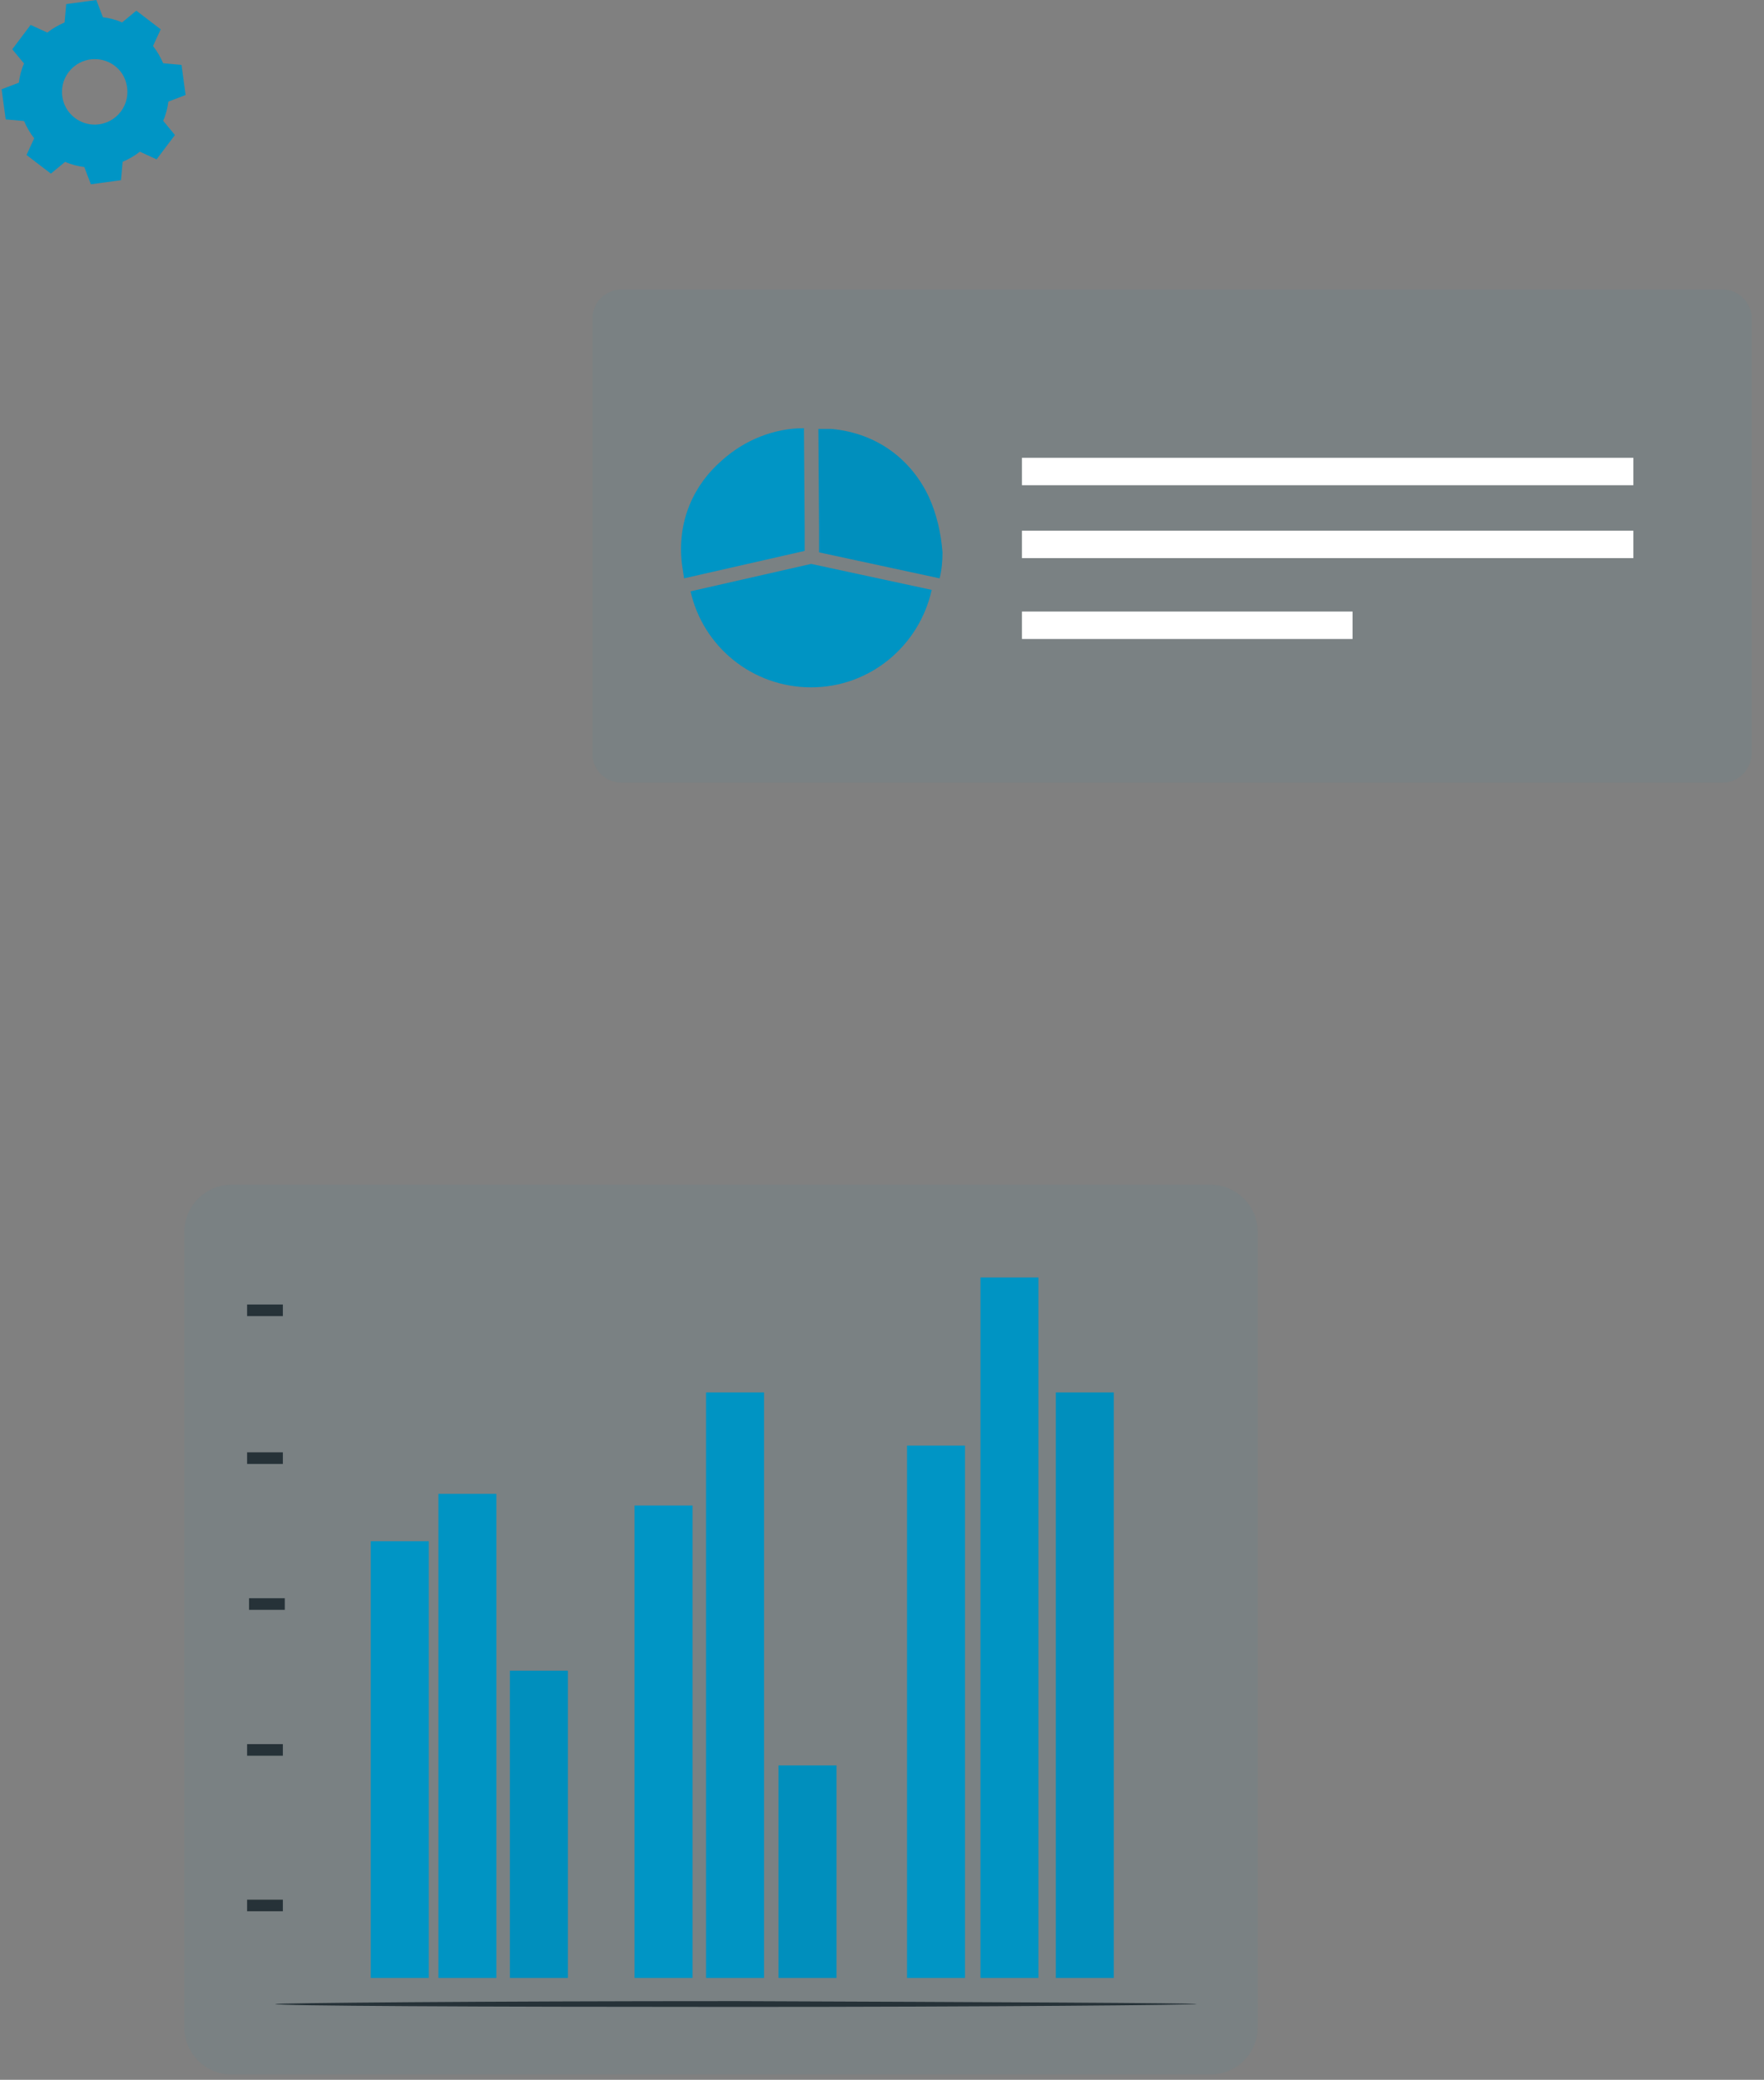 <?xml version="1.0" encoding="UTF-8"?> <svg xmlns="http://www.w3.org/2000/svg" width="134" height="158" viewBox="0 0 134 158" fill="none"><rect x="0" y="0" width="134" height="158" fill="#808080" stroke="none"/> <path opacity="0.05" d="M130.877 59.455H47.194C45.987 59.455 45 58.468 45 57.261V24.194C45 22.987 45.987 22 47.194 22H130.877C132.083 22 133.07 22.987 133.07 24.194V57.261C133.015 58.468 132.083 59.455 130.877 59.455Z" fill="#0095C5"></path> <path d="M61.123 40.097L61.068 32.529C58.819 32.529 56.571 33.406 54.816 34.997C52.732 36.806 51.416 39.548 51.8 42.839C51.855 43.222 51.91 43.551 51.965 43.935L61.123 41.851V40.097Z" fill="#0095C5"></path> <path d="M70.554 37.739C69.293 35.051 66.771 32.913 63.151 32.584C63.042 32.584 62.932 32.584 62.877 32.584C62.822 32.584 62.767 32.584 62.713 32.584C62.548 32.584 62.329 32.584 62.164 32.584L62.219 40.151V41.961L71.377 43.935C71.541 43.277 71.596 42.619 71.596 41.961C71.487 40.535 71.158 39.055 70.554 37.739Z" fill="#0095C5"></path> <g opacity="0.2"> <path opacity="0.2" d="M70.554 37.739C69.293 35.051 66.771 32.913 63.151 32.584C63.042 32.584 62.932 32.584 62.877 32.584C62.822 32.584 62.767 32.584 62.713 32.584C62.548 32.584 62.329 32.584 62.164 32.584L62.219 40.151V41.961L71.377 43.935C71.541 43.277 71.596 42.619 71.596 41.961C71.487 40.535 71.158 39.055 70.554 37.739Z" fill="black"></path> </g> <path d="M61.616 42.839L52.458 44.922C53.39 49.09 57.119 52.216 61.616 52.216C66.113 52.216 69.842 49.035 70.774 44.813L61.616 42.839Z" fill="#0095C5"></path> <g opacity="0.1"> <path opacity="0.1" d="M61.616 42.839L52.458 44.922C53.39 49.09 57.119 52.216 61.616 52.216C66.113 52.216 69.842 49.035 70.774 44.813L61.616 42.839Z" fill="black"></path> </g> <path d="M124.077 34.777H77.629V36.861H124.077V34.777Z" fill="white"></path> <path d="M124.077 40.316H77.629V42.4H124.077V40.316Z" fill="white"></path> <path d="M102.745 46.458H77.629V48.542H102.745V46.458Z" fill="white"></path> <path fill-rule="evenodd" clip-rule="evenodd" d="M7.817 1.311C8.317 1.373 8.816 1.498 9.274 1.706L10.355 0.811L12.207 2.226L11.624 3.495C11.936 3.89 12.186 4.327 12.394 4.805L13.788 4.93L14.1 7.218L12.789 7.718C12.727 8.217 12.602 8.716 12.394 9.174L13.289 10.256L11.895 12.107L10.626 11.524C10.231 11.837 9.794 12.086 9.315 12.294L9.19 13.688L6.902 14L6.403 12.689C5.904 12.627 5.404 12.502 4.947 12.294L3.865 13.189L2.014 11.774L2.596 10.505C2.284 10.11 2.034 9.673 1.826 9.195L0.433 9.07L0.121 6.782L1.431 6.282C1.494 5.783 1.618 5.284 1.826 4.826L0.932 3.744L2.326 1.893L3.595 2.475C3.99 2.163 4.427 1.914 4.905 1.706L5.03 0.312L7.318 0L7.817 1.311ZM7.11 4.493C5.529 4.556 4.406 6.033 4.78 7.572C5.051 8.716 6.112 9.507 7.277 9.465C8.858 9.403 9.981 7.926 9.606 6.386C9.357 5.242 8.296 4.452 7.11 4.493Z" fill="#0095C5"></path> <path opacity="0.05" d="M91.948 157.599H17.596C15.615 157.599 14 155.984 14 154.002V93.597C14 91.615 15.615 90 17.596 90H91.948C93.929 90 95.544 91.615 95.544 93.597V154.002C95.544 155.984 93.929 157.599 91.948 157.599Z" fill="#0095C5"></path> <path d="M32.569 117.083H28.165V150.259H32.569V117.083Z" fill="#0095C5"></path> <path d="M52.607 114.368H48.203V150.259H52.607V114.368Z" fill="#0095C5"></path> <path d="M73.305 109.817H68.901V150.259H73.305V109.817Z" fill="#0095C5"></path> <path d="M63.543 134.112H59.139V150.259H63.543V134.112Z" fill="#0095C5"></path> <g opacity="0.2"> <path opacity="0.2" d="M63.543 134.112H59.139V150.259H63.543V134.112Z" fill="black"></path> </g> <path d="M37.707 113.487H33.303V150.259H37.707V113.487Z" fill="#0095C5"></path> <g opacity="0.1"> <path opacity="0.1" d="M37.707 113.487H33.303V150.259H37.707V113.487Z" fill="black"></path> </g> <path d="M58.038 105.78H53.634V150.259H58.038V105.78Z" fill="#0095C5"></path> <g opacity="0.1"> <path opacity="0.1" d="M58.038 105.78H53.634V150.259H58.038V105.78Z" fill="black"></path> </g> <path d="M84.608 105.78H80.204V150.259H84.608V105.78Z" fill="#0095C5"></path> <g opacity="0.2"> <path opacity="0.2" d="M84.608 105.78H80.204V150.259H84.608V105.78Z" fill="black"></path> </g> <path d="M78.883 97.046H74.479V150.259H78.883V97.046Z" fill="#0095C5"></path> <g opacity="0.1"> <path opacity="0.1" d="M78.883 97.046H74.479V150.259H78.883V97.046Z" fill="black"></path> </g> <path d="M43.138 126.919H38.735V150.259H43.138V126.919Z" fill="#0095C5"></path> <g opacity="0.2"> <path opacity="0.2" d="M43.138 126.919H38.735V150.259H43.138V126.919Z" fill="black"></path> </g> <path d="M90.92 152.241C90.92 152.314 75.213 152.461 55.91 152.461C36.533 152.461 20.899 152.387 20.899 152.241C20.899 152.167 36.606 152.021 55.91 152.021C75.213 152.094 90.92 152.167 90.92 152.241Z" fill="#263238"></path> <path d="M21.487 144.314H18.771V145.194H21.487V144.314Z" fill="#263238"></path> <path d="M21.487 132.497H18.771V133.378H21.487V132.497Z" fill="#263238"></path> <path d="M21.487 110.331H18.771V111.212H21.487V110.331Z" fill="#263238"></path> <path d="M21.487 99.101H18.771V99.982H21.487V99.101Z" fill="#263238"></path> <path d="M21.633 121.414H18.917V122.295H21.633V121.414Z" fill="#263238"></path> </svg> 